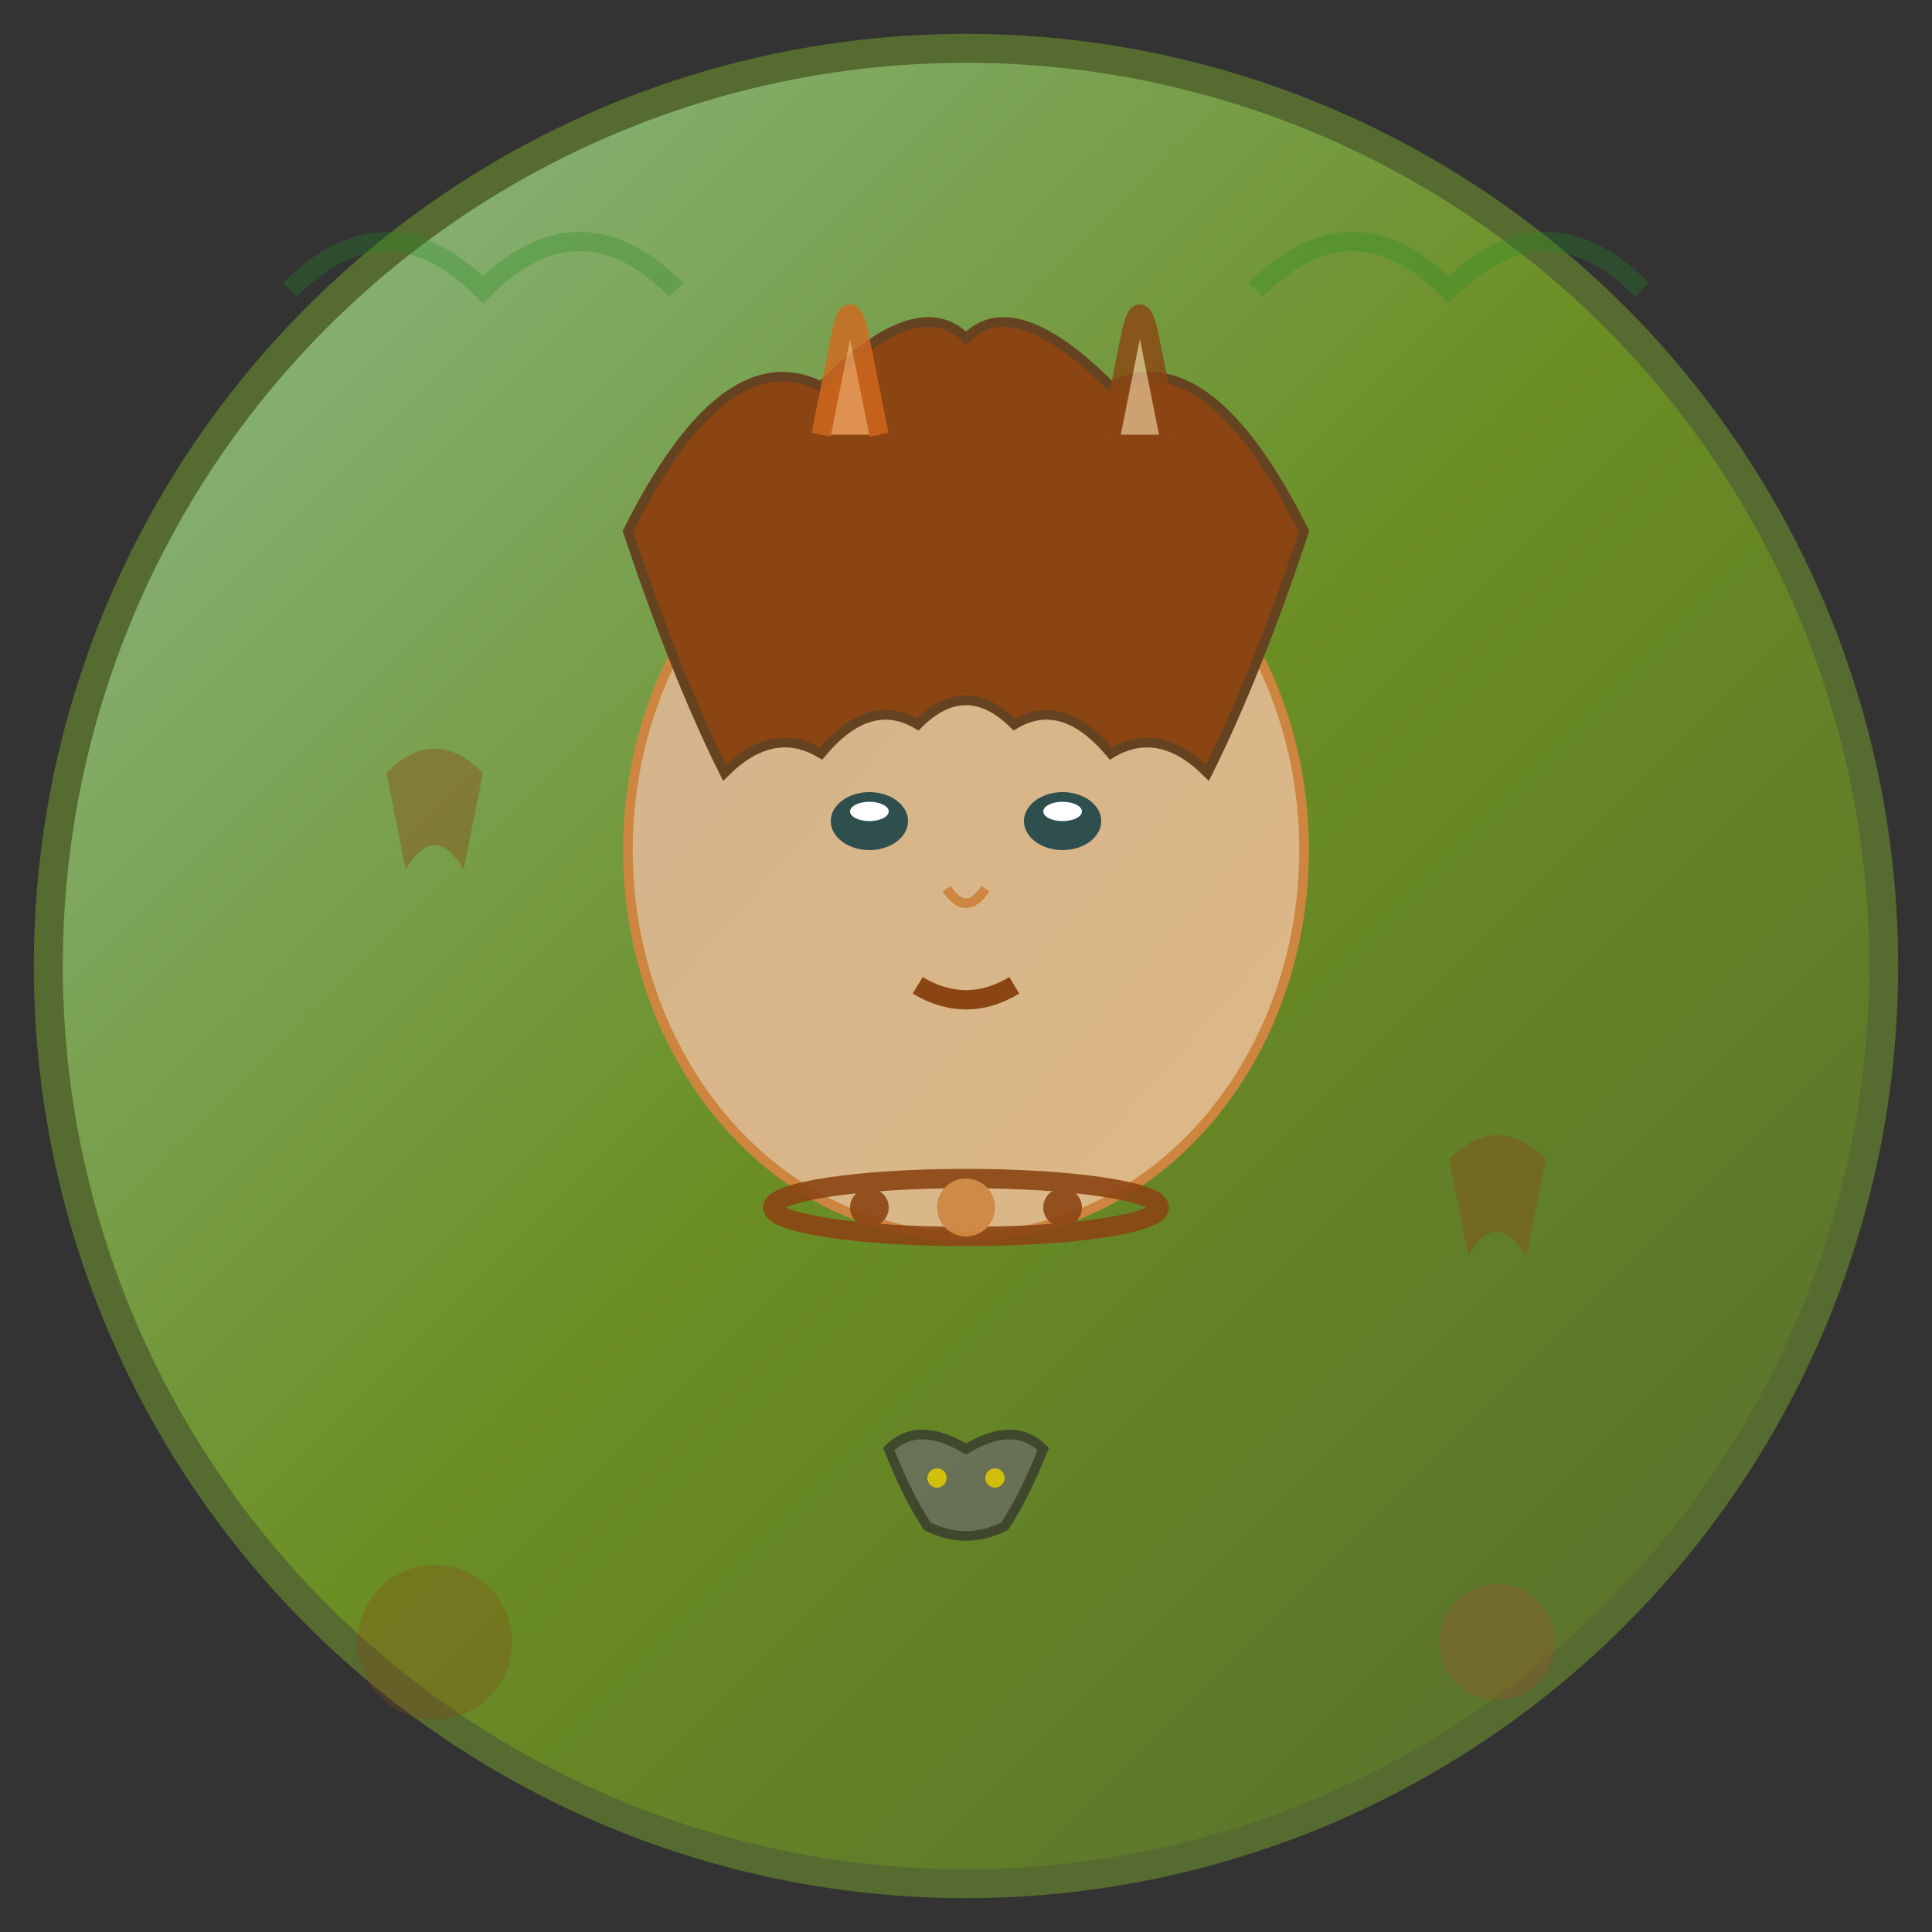 <?xml version="1.0" encoding="UTF-8"?>
<svg xmlns="http://www.w3.org/2000/svg" viewBox="0 0 200 200" width="200" height="200">
  <rect x="0" y="0" width="200" height="200" fill="#333333" stroke="none"/>
  <!-- Background with earthy, shamanic colors -->
  <defs>
    <linearGradient id="jasperBg" x1="0%" y1="0%" x2="100%" y2="100%">
      <stop offset="0%" style="stop-color:#8FBC8F;stop-opacity:1" />
      <stop offset="50%" style="stop-color:#6B8E23;stop-opacity:1" />
      <stop offset="100%" style="stop-color:#556B2F;stop-opacity:1" />
    </linearGradient>
    <linearGradient id="jasperFace" x1="0%" y1="0%" x2="100%" y2="100%">
      <stop offset="0%" style="stop-color:#D2B48C;stop-opacity:1" />
      <stop offset="100%" style="stop-color:#DEB887;stop-opacity:1" />
    </linearGradient>
  </defs>
  
  <!-- Background -->
  <circle cx="100" cy="100" r="95" fill="url(#jasperBg)" stroke="#556B2F" stroke-width="3"/>
  
  <!-- Nature elements -->
  <g opacity="0.3">
    <path d="M30,30 Q40,20 50,30 Q60,20 70,30" stroke="#228B22" stroke-width="2" fill="none"/>
    <path d="M130,30 Q140,20 150,30 Q160,20 170,30" stroke="#228B22" stroke-width="2" fill="none"/>
    <circle cx="45" cy="170" r="8" fill="#8B4513"/>
    <circle cx="155" cy="170" r="6" fill="#A0522D"/>
  </g>
  
  <!-- Animal spirit symbols -->
  <g opacity="0.4">
    <path d="M40,80 Q45,75 50,80 L48,90 Q45,85 42,90 Z" fill="#8B4513"/>
    <path d="M150,120 Q155,115 160,120 L158,130 Q155,125 152,130 Z" fill="#8B4513"/>
  </g>
  
  <!-- Head -->
  <ellipse cx="100" cy="88" rx="35" ry="40" fill="url(#jasperFace)" stroke="#CD853F" stroke-width="1"/>
  
  <!-- Hair with natural, wild look -->
  <path d="M 65 55 Q 75 35 85 40 Q 95 30 100 35 Q 105 30 115 40 Q 125 35 135 55 Q 130 70 125 80 Q 120 75 115 78 Q 110 72 105 75 Q 100 70 95 75 Q 90 72 85 78 Q 80 75 75 80 Q 70 70 65 55 Z" fill="#8B4513" stroke="#654321" stroke-width="1"/>
  
  <!-- Feathers in hair -->
  <g opacity="0.8">
    <path d="M85,45 L87,35 Q88,30 89,35 L91,45" stroke="#D2691E" stroke-width="2" fill="#F4A460"/>
    <path d="M115,45 L117,35 Q118,30 119,35 L121,45" stroke="#8B4513" stroke-width="2" fill="#DEB887"/>
  </g>
  
  <!-- Face features -->
  <!-- Eyes with wisdom -->
  <ellipse cx="90" cy="85" rx="4" ry="3" fill="#2F4F4F"/>
  <ellipse cx="110" cy="85" rx="4" ry="3" fill="#2F4F4F"/>
  <ellipse cx="90" cy="84" rx="2" ry="1" fill="white"/>
  <ellipse cx="110" cy="84" rx="2" ry="1" fill="white"/>
  
  <!-- Nose -->
  <path d="M 98 92 Q 100 95 102 92" stroke="#CD853F" stroke-width="1" fill="none"/>
  
  <!-- Mouth -->
  <path d="M 95 102 Q 100 105 105 102" stroke="#8B4513" stroke-width="2" fill="none"/>
  
  <!-- Shamanic necklace -->
  <g opacity="0.9">
    <ellipse cx="100" cy="125" rx="20" ry="3" fill="none" stroke="#8B4513" stroke-width="2"/>
    <circle cx="90" cy="125" r="2" fill="#8B4513"/>
    <circle cx="100" cy="125" r="3" fill="#CD853F"/>
    <circle cx="110" cy="125" r="2" fill="#8B4513"/>
  </g>
  
  <!-- Power animal symbol (wolf) -->
  <g transform="translate(100,155)" opacity="0.7">
    <path d="M-8,-5 Q-5,-8 0,-5 Q5,-8 8,-5 Q6,0 4,3 Q0,5 -4,3 Q-6,0 -8,-5 Z" fill="#696969" stroke="#2F2F2F" stroke-width="1"/>
    <circle cx="-3" cy="-2" r="1" fill="#FFD700"/>
    <circle cx="3" cy="-2" r="1" fill="#FFD700"/>
  </g>
</svg>